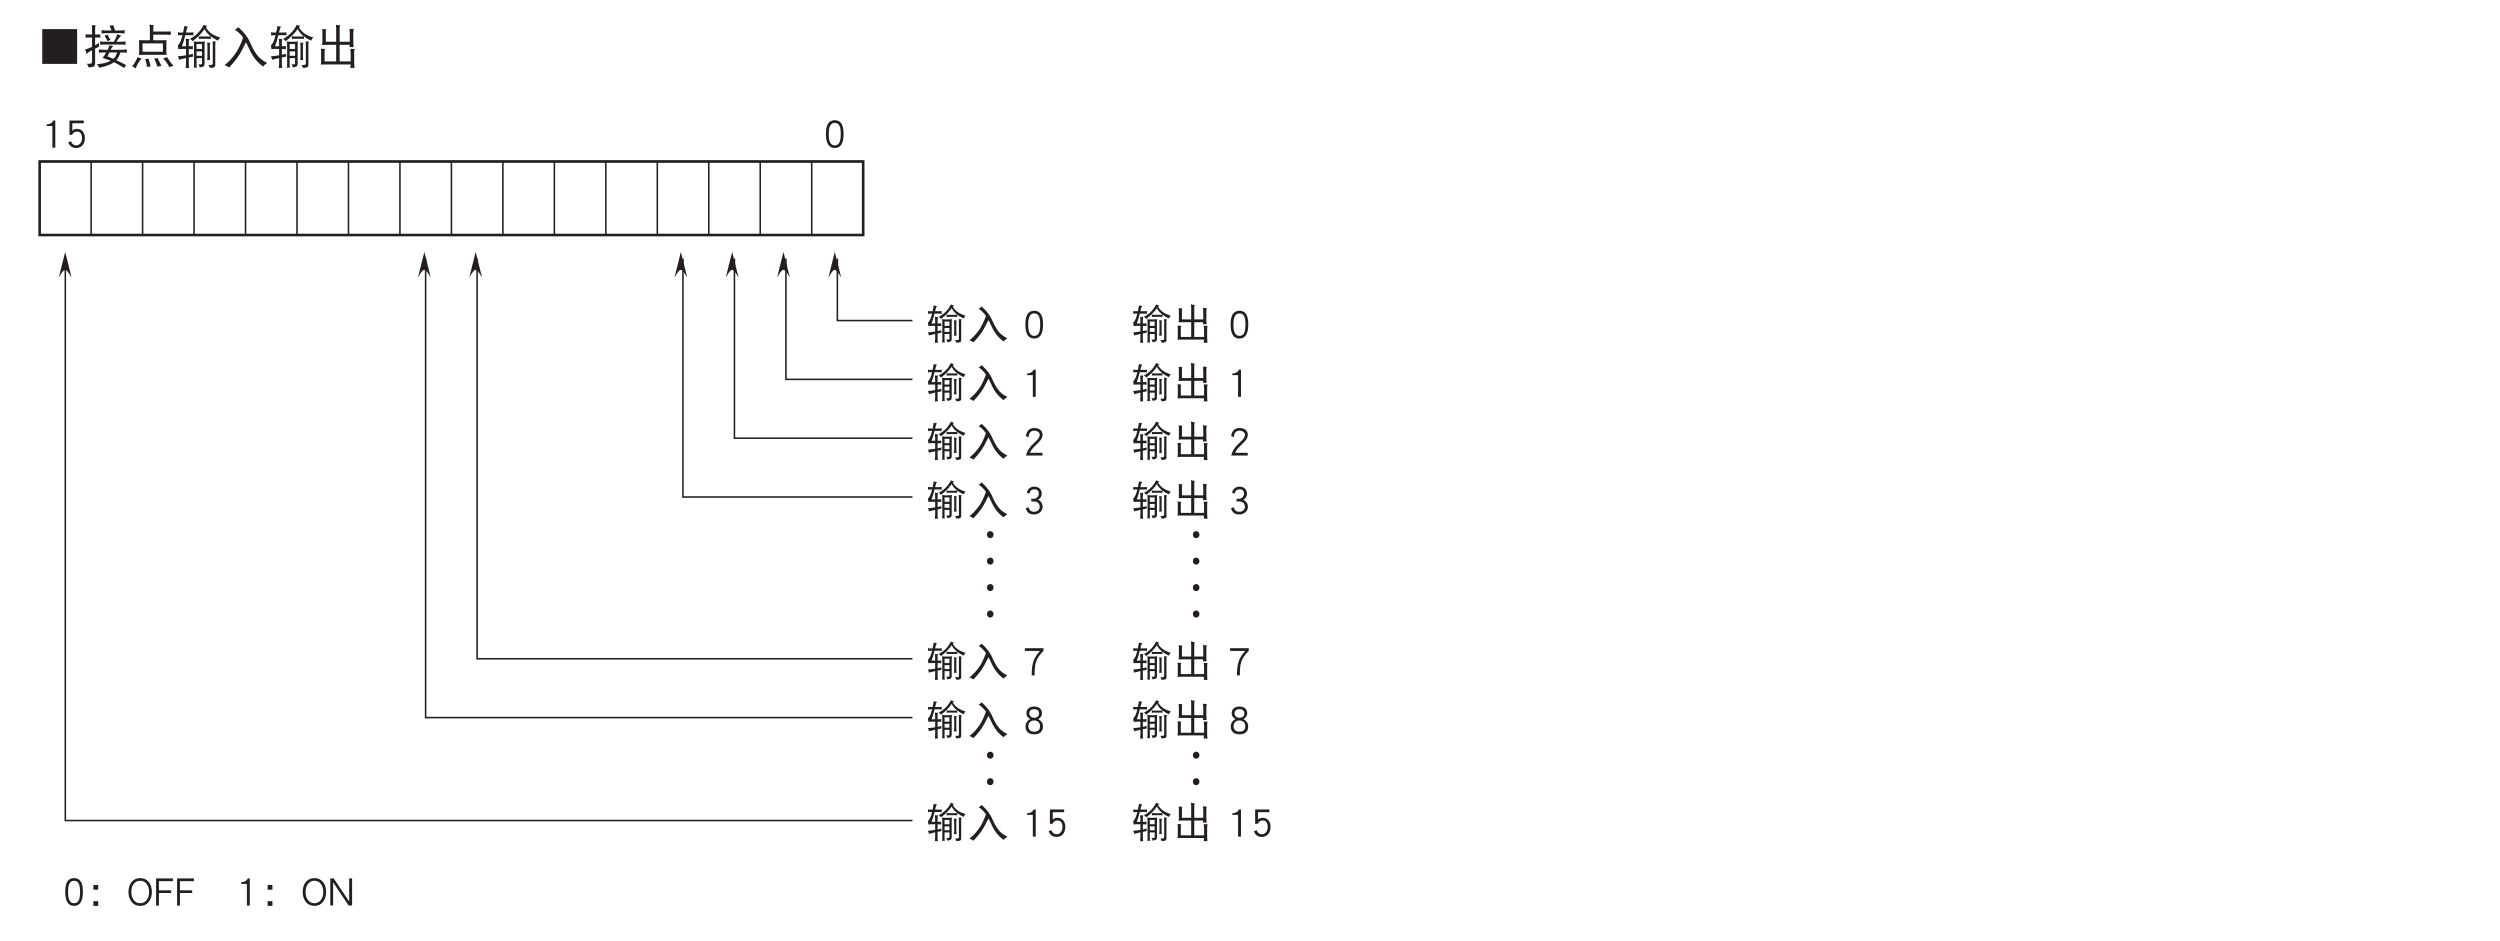 <?xml version="1.0" encoding="UTF-8"?>
<svg xmlns="http://www.w3.org/2000/svg" xmlns:xlink="http://www.w3.org/1999/xlink" width="481.89pt" height="181.42pt" viewBox="0 0 481.89 181.42" version="1.2">
<defs>
<g>
<symbol overflow="visible" id="glyph0-0">
<path style="stroke:none;" d=""/>
</symbol>
<symbol overflow="visible" id="glyph0-1">
<path style="stroke:none;" d="M 3.891 -2.703 C 3.891 -3.562 3.766 -4.203 3.516 -4.641 C 3.234 -5.109 2.797 -5.359 2.188 -5.359 C 1.578 -5.359 1.141 -5.109 0.859 -4.641 C 0.609 -4.203 0.484 -3.562 0.484 -2.703 C 0.484 -0.906 1.047 0 2.188 0 C 3.328 0 3.891 -0.906 3.891 -2.703 Z M 3.344 -2.703 C 3.344 -1.906 3.25 -1.344 3.047 -1 C 2.859 -0.672 2.578 -0.516 2.188 -0.516 C 1.812 -0.516 1.516 -0.672 1.344 -1 C 1.125 -1.344 1.031 -1.906 1.031 -2.703 C 1.031 -3.484 1.125 -4.047 1.344 -4.375 C 1.516 -4.688 1.797 -4.844 2.188 -4.844 C 2.578 -4.844 2.859 -4.688 3.047 -4.375 C 3.25 -4.047 3.344 -3.484 3.344 -2.703 Z M 3.344 -2.703 "/>
</symbol>
<symbol overflow="visible" id="glyph0-2">
<path style="stroke:none;" d="M 2.484 -0.062 L 2.484 -5.297 L 2.078 -5.297 C 1.984 -5.047 1.812 -4.859 1.547 -4.734 C 1.328 -4.625 1.109 -4.562 0.875 -4.562 L 0.812 -4.562 L 0.812 -4.25 L 1.922 -4.25 L 1.922 -0.062 Z M 2.484 -0.062 "/>
</symbol>
<symbol overflow="visible" id="glyph0-3">
<path style="stroke:none;" d="M 3.797 -1.891 C 3.797 -2.453 3.656 -2.891 3.391 -3.203 C 3.109 -3.516 2.75 -3.688 2.281 -3.688 C 1.875 -3.688 1.578 -3.562 1.375 -3.328 L 1.375 -4.766 L 3.578 -4.766 L 3.578 -5.297 L 0.828 -5.297 L 0.828 -2.531 L 1.328 -2.531 C 1.531 -2.953 1.844 -3.172 2.281 -3.172 C 2.922 -3.172 3.25 -2.734 3.25 -1.891 C 3.25 -1.453 3.125 -1.109 2.891 -0.859 C 2.688 -0.625 2.422 -0.516 2.125 -0.516 C 1.641 -0.516 1.312 -0.781 1.109 -1.312 L 0.594 -1.094 C 0.875 -0.359 1.375 0 2.125 0 C 2.578 0 2.969 -0.156 3.297 -0.484 C 3.625 -0.844 3.797 -1.312 3.797 -1.891 Z M 3.797 -1.891 "/>
</symbol>
<symbol overflow="visible" id="glyph0-4">
<path style="stroke:none;" d="M 0.312 -5.297 C 0.328 -5.219 0.328 -5.125 0.328 -5.047 C 0.328 -4.953 0.328 -4.859 0.312 -4.766 C 0.422 -4.797 0.531 -4.812 0.656 -4.812 L 1.109 -4.812 C 1.047 -4.578 1 -4.391 0.953 -4.234 C 0.844 -3.875 0.719 -3.625 0.625 -3.469 C 0.531 -3.297 0.422 -3.156 0.312 -3.062 C 0.328 -2.859 0.359 -2.641 0.391 -2.406 C 0.578 -2.422 0.75 -2.438 0.906 -2.438 L 1.703 -2.438 L 1.703 -1.359 C 1.266 -1.281 0.812 -1.234 0.312 -1.188 C 0.391 -1 0.469 -0.812 0.5 -0.594 C 0.891 -0.703 1.297 -0.797 1.703 -0.891 L 1.703 -0.078 C 1.703 0.234 1.688 0.531 1.656 0.828 C 1.734 0.812 1.828 0.797 1.922 0.797 C 2.031 0.797 2.125 0.812 2.234 0.828 C 2.188 0.531 2.172 0.234 2.172 -0.078 L 2.172 -0.984 C 2.422 -1.031 2.672 -1.078 2.922 -1.125 C 2.906 -1.219 2.891 -1.297 2.891 -1.375 C 2.891 -1.453 2.906 -1.531 2.922 -1.625 C 2.688 -1.547 2.438 -1.484 2.172 -1.438 L 2.172 -2.438 C 2.391 -2.438 2.625 -2.422 2.891 -2.406 C 2.875 -2.5 2.859 -2.578 2.859 -2.656 C 2.859 -2.75 2.875 -2.844 2.891 -2.938 C 2.625 -2.906 2.391 -2.906 2.172 -2.906 L 2.172 -3.688 C 2.172 -3.875 2.203 -4.031 2.266 -4.156 C 2.031 -4.156 1.812 -4.156 1.656 -4.188 C 1.688 -3.922 1.703 -3.656 1.703 -3.406 L 1.703 -2.906 L 1 -2.906 C 1.188 -3.359 1.391 -4 1.578 -4.812 L 2.641 -4.812 C 2.75 -4.812 2.875 -4.797 2.984 -4.766 C 2.969 -4.859 2.953 -4.953 2.953 -5.047 C 2.953 -5.125 2.969 -5.219 2.984 -5.297 C 2.875 -5.281 2.75 -5.266 2.641 -5.266 L 1.688 -5.266 C 1.703 -5.312 1.719 -5.375 1.734 -5.438 C 1.812 -5.844 1.922 -6.109 2.047 -6.266 C 1.812 -6.297 1.609 -6.328 1.422 -6.391 C 1.344 -5.969 1.281 -5.609 1.219 -5.266 L 0.656 -5.266 C 0.531 -5.266 0.422 -5.281 0.312 -5.297 Z M 4.719 -6.578 C 4.516 -6.109 4.219 -5.688 3.844 -5.281 C 3.453 -4.859 2.969 -4.484 2.391 -4.188 C 2.578 -4.047 2.734 -3.906 2.828 -3.781 C 3.672 -4.406 4.359 -5.094 4.891 -5.859 C 5.094 -5.438 5.359 -5.094 5.688 -4.828 C 5.75 -4.75 5.828 -4.688 5.938 -4.609 C 5.844 -4.594 5.75 -4.578 5.656 -4.578 L 4.203 -4.578 C 4.094 -4.578 3.984 -4.594 3.891 -4.609 C 3.906 -4.547 3.922 -4.469 3.922 -4.406 C 3.922 -4.312 3.906 -4.234 3.891 -4.156 C 3.984 -4.172 4.094 -4.188 4.203 -4.188 L 5.656 -4.188 C 5.766 -4.188 5.859 -4.172 5.969 -4.156 C 5.953 -4.234 5.938 -4.312 5.938 -4.406 C 5.938 -4.469 5.953 -4.531 5.969 -4.594 C 6.281 -4.344 6.688 -4.109 7.188 -3.859 C 7.281 -4.078 7.406 -4.25 7.562 -4.406 C 6.875 -4.609 6.359 -4.859 6.016 -5.125 C 5.641 -5.391 5.344 -5.734 5.109 -6.141 C 5.172 -6.234 5.266 -6.312 5.344 -6.391 C 5.125 -6.422 4.922 -6.484 4.719 -6.578 Z M 3.016 -3.75 C 3.047 -3.562 3.078 -3.391 3.078 -3.219 L 3.078 0.297 C 3.078 0.453 3.047 0.609 3.016 0.766 C 3.109 0.75 3.203 0.734 3.297 0.734 C 3.391 0.734 3.484 0.75 3.578 0.766 C 3.531 0.609 3.516 0.453 3.516 0.297 L 3.516 -0.875 L 4.453 -0.875 L 4.453 -0.047 C 4.453 0.062 4.438 0.125 4.406 0.156 C 4.359 0.188 4.297 0.203 4.203 0.203 C 4.141 0.203 4.016 0.188 3.828 0.172 C 3.938 0.328 4.016 0.5 4.047 0.703 C 4.422 0.672 4.656 0.609 4.75 0.484 C 4.844 0.422 4.891 0.266 4.891 0.062 L 4.891 -3.219 C 4.891 -3.391 4.906 -3.562 4.953 -3.75 C 4.719 -3.703 4.516 -3.688 4.297 -3.688 L 3.609 -3.688 C 3.406 -3.688 3.219 -3.703 3.016 -3.75 Z M 3.516 -1.281 L 3.516 -2.031 L 4.453 -2.031 L 4.453 -1.281 Z M 3.516 -2.438 L 3.516 -3.281 L 4.453 -3.281 L 4.453 -2.438 Z M 5.312 -3.531 C 5.359 -3.297 5.375 -3.062 5.375 -2.844 L 5.375 -1.312 C 5.375 -1.047 5.359 -0.797 5.312 -0.547 C 5.391 -0.562 5.484 -0.562 5.562 -0.562 C 5.656 -0.562 5.75 -0.562 5.844 -0.547 C 5.797 -0.797 5.781 -1.047 5.781 -1.312 L 5.781 -3.094 C 5.781 -3.25 5.812 -3.391 5.875 -3.5 C 5.656 -3.5 5.469 -3.5 5.312 -3.531 Z M 6.25 -3.75 C 6.266 -3.609 6.281 -3.469 6.281 -3.344 L 6.281 0.062 C 6.281 0.219 6.156 0.297 5.906 0.297 L 5.531 0.297 C 5.656 0.438 5.734 0.594 5.781 0.797 C 6.094 0.797 6.312 0.766 6.484 0.703 C 6.641 0.641 6.719 0.516 6.719 0.297 L 6.719 -3.281 C 6.719 -3.438 6.75 -3.578 6.812 -3.719 C 6.609 -3.719 6.438 -3.719 6.25 -3.75 Z M 6.25 -3.75 "/>
</symbol>
<symbol overflow="visible" id="glyph0-5">
<path style="stroke:none;" d="M 3.516 -4.359 C 3.094 -3.203 2.656 -2.281 2.188 -1.641 C 1.641 -0.875 1.031 -0.219 0.328 0.328 C 0.656 0.438 0.922 0.578 1.109 0.734 C 1.625 0.203 2.109 -0.359 2.562 -0.984 C 2.969 -1.562 3.359 -2.25 3.719 -3.031 C 3.828 -3.234 3.922 -3.406 4.016 -3.562 C 4.172 -3.281 4.312 -2.984 4.453 -2.672 C 4.688 -2.109 4.969 -1.594 5.266 -1.141 C 5.719 -0.469 6.281 0.109 6.938 0.578 C 7.062 0.375 7.297 0.172 7.656 -0.047 C 7.031 -0.344 6.531 -0.703 6.141 -1.125 C 5.719 -1.609 5.328 -2.219 4.969 -2.984 C 4.656 -3.703 4.375 -4.25 4.094 -4.641 C 3.75 -5.125 3.281 -5.641 2.703 -6.172 C 2.531 -6 2.328 -5.844 2.109 -5.734 C 2.609 -5.422 3.047 -5 3.453 -4.453 C 3.469 -4.422 3.484 -4.406 3.516 -4.359 Z M 3.516 -4.359 "/>
</symbol>
<symbol overflow="visible" id="glyph0-6">
<path style="stroke:none;" d=""/>
</symbol>
<symbol overflow="visible" id="glyph0-7">
<path style="stroke:none;" d="M 3.797 -4.047 C 3.797 -4.453 3.641 -4.781 3.359 -5.016 C 3.062 -5.25 2.672 -5.359 2.172 -5.359 C 1.719 -5.359 1.359 -5.219 1.078 -4.938 C 0.812 -4.656 0.641 -4.266 0.594 -3.797 L 1.109 -3.578 C 1.172 -4.422 1.516 -4.844 2.172 -4.844 C 2.531 -4.844 2.797 -4.75 2.984 -4.594 C 3.156 -4.453 3.25 -4.266 3.25 -4.047 C 3.25 -3.797 3.156 -3.562 3 -3.344 C 2.859 -3.125 2.594 -2.859 2.203 -2.516 C 1.766 -2.109 1.422 -1.734 1.188 -1.391 C 0.922 -0.984 0.719 -0.547 0.609 -0.062 L 3.781 -0.062 L 3.781 -0.578 L 1.375 -0.578 C 1.5 -1 1.906 -1.516 2.578 -2.141 C 2.969 -2.5 3.25 -2.812 3.422 -3.031 C 3.672 -3.375 3.797 -3.703 3.797 -4.047 Z M 3.797 -4.047 "/>
</symbol>
<symbol overflow="visible" id="glyph0-8">
<path style="stroke:none;" d="M 3.812 -1.469 C 3.812 -1.781 3.734 -2.062 3.562 -2.312 C 3.406 -2.562 3.172 -2.734 2.906 -2.828 C 3.391 -3.078 3.641 -3.469 3.641 -4 C 3.641 -4.406 3.5 -4.734 3.25 -4.984 C 2.984 -5.234 2.641 -5.359 2.203 -5.359 C 1.797 -5.359 1.453 -5.25 1.203 -5 C 0.984 -4.797 0.828 -4.516 0.766 -4.172 L 1.281 -4.016 C 1.375 -4.562 1.688 -4.844 2.203 -4.844 C 2.781 -4.844 3.078 -4.562 3.078 -4 C 3.078 -3.766 2.984 -3.531 2.781 -3.328 C 2.578 -3.109 2.359 -3.016 2.156 -3.016 L 1.625 -3.016 L 1.625 -2.5 L 2.234 -2.5 C 2.531 -2.5 2.766 -2.391 2.969 -2.203 C 3.156 -1.984 3.25 -1.75 3.25 -1.469 C 3.25 -1.203 3.141 -0.984 2.953 -0.797 C 2.734 -0.609 2.484 -0.516 2.156 -0.516 C 1.562 -0.516 1.219 -0.812 1.109 -1.391 L 0.578 -1.219 C 0.75 -0.391 1.281 0 2.156 0 C 2.625 0 3.016 -0.141 3.328 -0.422 C 3.656 -0.688 3.812 -1.047 3.812 -1.469 Z M 3.812 -1.469 "/>
</symbol>
<symbol overflow="visible" id="glyph0-9">
<path style="stroke:none;" d="M 2.453 -3.125 L 2.453 -4.031 L 1.531 -4.031 L 1.531 -3.125 Z M 2.453 0 L 2.453 -0.906 L 1.531 -0.906 L 1.531 0 Z M 2.453 0 "/>
</symbol>
<symbol overflow="visible" id="glyph0-10">
<path style="stroke:none;" d="M 4.828 -2.688 C 4.828 -3.453 4.625 -4.094 4.25 -4.578 C 3.828 -5.094 3.281 -5.359 2.578 -5.359 C 1.875 -5.359 1.312 -5.094 0.906 -4.578 C 0.516 -4.094 0.312 -3.453 0.312 -2.688 C 0.312 -1.922 0.516 -1.297 0.906 -0.797 C 1.312 -0.266 1.875 0 2.578 0 C 3.281 0 3.828 -0.266 4.25 -0.797 C 4.625 -1.297 4.828 -1.922 4.828 -2.688 Z M 4.281 -2.688 C 4.281 -2.047 4.125 -1.516 3.812 -1.109 C 3.5 -0.719 3.078 -0.516 2.578 -0.516 C 2.062 -0.516 1.641 -0.719 1.344 -1.109 C 1.016 -1.516 0.875 -2.047 0.875 -2.688 C 0.875 -3.344 1.016 -3.859 1.344 -4.25 C 1.641 -4.641 2.062 -4.844 2.578 -4.844 C 3.078 -4.844 3.5 -4.641 3.812 -4.25 C 4.125 -3.859 4.281 -3.344 4.281 -2.688 Z M 4.281 -2.688 "/>
</symbol>
<symbol overflow="visible" id="glyph0-11">
<path style="stroke:none;" d="M 3.734 -4.766 L 3.734 -5.297 L 0.484 -5.297 L 0.484 -0.062 L 1.031 -0.062 L 1.031 -2.484 L 3.391 -2.484 L 3.391 -3 L 1.031 -3 L 1.031 -4.766 Z M 3.734 -4.766 "/>
</symbol>
<symbol overflow="visible" id="glyph0-12">
<path style="stroke:none;" d="M 4.688 -0.078 L 4.688 -5.297 L 4.125 -5.297 L 4.125 -0.844 L 1.141 -5.297 L 0.484 -5.297 L 0.484 -0.078 L 1.031 -0.078 L 1.031 -4.531 L 4.016 -0.078 Z M 4.688 -0.078 "/>
</symbol>
<symbol overflow="visible" id="glyph0-13">
<path style="stroke:none;" d="M 3.984 -4.781 L 3.984 -5.297 L 0.391 -5.297 L 0.391 -4.766 L 3.297 -4.766 C 2.625 -4.047 2.188 -3.297 1.969 -2.531 C 1.797 -1.938 1.703 -1.109 1.703 -0.062 L 2.266 -0.062 C 2.266 -1.219 2.344 -2.062 2.516 -2.594 C 2.734 -3.312 3.234 -4.047 3.984 -4.781 Z M 3.984 -4.781 "/>
</symbol>
<symbol overflow="visible" id="glyph0-14">
<path style="stroke:none;" d="M 3.875 -1.5 C 3.875 -2.141 3.562 -2.609 2.953 -2.938 C 3.438 -3.203 3.688 -3.562 3.688 -4.062 C 3.688 -4.469 3.547 -4.797 3.281 -5.016 C 3.016 -5.25 2.656 -5.359 2.188 -5.359 C 1.734 -5.359 1.359 -5.25 1.094 -5.016 C 0.828 -4.797 0.688 -4.469 0.688 -4.062 C 0.688 -3.562 0.938 -3.203 1.422 -2.938 C 0.812 -2.609 0.516 -2.141 0.516 -1.5 C 0.516 -1.031 0.656 -0.672 0.953 -0.391 C 1.25 -0.125 1.672 0 2.203 0 C 2.734 0 3.141 -0.125 3.438 -0.391 C 3.734 -0.656 3.875 -1.031 3.875 -1.5 Z M 3.125 -4.016 C 3.125 -3.781 3.047 -3.578 2.875 -3.422 C 2.688 -3.266 2.469 -3.188 2.203 -3.188 C 1.922 -3.188 1.703 -3.266 1.531 -3.422 C 1.344 -3.578 1.25 -3.781 1.25 -4.016 C 1.25 -4.562 1.562 -4.844 2.188 -4.844 C 2.812 -4.844 3.125 -4.562 3.125 -4.016 Z M 3.312 -1.531 C 3.312 -0.859 2.938 -0.516 2.203 -0.516 C 1.812 -0.516 1.516 -0.609 1.328 -0.828 C 1.156 -1 1.062 -1.234 1.062 -1.531 C 1.062 -1.891 1.156 -2.172 1.375 -2.375 C 1.562 -2.562 1.844 -2.672 2.188 -2.672 C 2.516 -2.672 2.797 -2.562 3 -2.375 C 3.219 -2.172 3.312 -1.891 3.312 -1.531 Z M 3.312 -1.531 "/>
</symbol>
<symbol overflow="visible" id="glyph0-15">
<path style="stroke:none;" d="M 1.078 -5.859 C 1.125 -5.703 1.141 -5.547 1.141 -5.391 L 1.141 -3.656 C 1.141 -3.469 1.125 -3.297 1.078 -3.125 C 1.328 -3.141 1.562 -3.156 1.797 -3.156 L 3.516 -3.156 L 3.516 -0.312 L 1.516 -0.312 L 1.516 -2.094 C 1.516 -2.219 1.547 -2.344 1.625 -2.438 C 1.344 -2.453 1.094 -2.469 0.875 -2.5 C 0.906 -2.344 0.938 -2.188 0.938 -2.031 L 0.938 -0.281 C 0.938 -0.109 0.906 0.062 0.875 0.234 C 1.109 0.219 1.344 0.203 1.578 0.203 L 5.984 0.203 C 5.969 0.422 5.953 0.625 5.938 0.828 C 6.062 0.812 6.172 0.797 6.281 0.797 C 6.406 0.797 6.531 0.812 6.656 0.828 C 6.609 0.453 6.594 0.062 6.594 -0.312 L 6.594 -1.844 C 6.594 -2.094 6.625 -2.281 6.688 -2.438 C 6.406 -2.438 6.156 -2.453 5.938 -2.469 C 5.969 -2.141 6 -1.797 6 -1.469 L 6 -0.312 L 4.109 -0.312 L 4.109 -3.156 L 5.812 -3.156 C 5.812 -3.016 5.797 -2.891 5.781 -2.75 C 5.891 -2.766 6.016 -2.781 6.125 -2.781 C 6.25 -2.781 6.375 -2.766 6.5 -2.75 C 6.453 -3.125 6.438 -3.516 6.438 -3.891 L 6.438 -5.266 C 6.438 -5.5 6.469 -5.703 6.531 -5.859 C 6.234 -5.859 6 -5.859 5.781 -5.891 C 5.828 -5.547 5.844 -5.234 5.844 -4.891 L 5.844 -3.891 C 5.844 -3.828 5.844 -3.75 5.844 -3.688 L 4.109 -3.688 L 4.109 -5.953 C 4.109 -6.172 4.141 -6.344 4.203 -6.484 C 3.906 -6.484 3.656 -6.531 3.453 -6.609 C 3.484 -6.391 3.516 -6.172 3.516 -5.953 L 3.516 -3.688 L 1.734 -3.688 L 1.734 -5.453 C 1.734 -5.594 1.766 -5.703 1.828 -5.797 C 1.562 -5.812 1.312 -5.828 1.078 -5.859 Z M 1.078 -5.859 "/>
</symbol>
<symbol overflow="visible" id="glyph1-0">
<path style="stroke:none;" d=""/>
</symbol>
<symbol overflow="visible" id="glyph1-1">
<path style="stroke:none;" d="M 7.844 0.125 L 7.844 -6.578 L 1.125 -6.578 L 1.125 0.125 Z M 7.844 0.125 "/>
</symbol>
<symbol overflow="visible" id="glyph1-2">
<path style="stroke:none;" d="M 0.484 -5.578 C 0.5 -5.469 0.516 -5.375 0.516 -5.266 C 0.516 -5.141 0.5 -5.031 0.484 -4.922 C 0.625 -4.938 0.766 -4.953 0.906 -4.953 L 1.75 -4.953 L 1.75 -3.141 C 1.312 -2.953 0.875 -2.781 0.406 -2.641 C 0.562 -2.312 0.641 -2.031 0.656 -1.797 C 0.859 -1.984 1.234 -2.219 1.75 -2.516 L 1.75 -0.219 C 1.75 -0.016 1.562 0.094 1.219 0.094 L 0.734 0.094 C 0.906 0.281 1.016 0.516 1.078 0.797 C 1.484 0.797 1.797 0.75 2.016 0.656 C 2.234 0.578 2.344 0.391 2.344 0.094 L 2.344 -2.812 C 2.562 -2.922 2.812 -3.047 3.078 -3.172 C 3.078 -3.297 3.078 -3.562 3.109 -3.938 C 2.859 -3.766 2.594 -3.594 2.344 -3.453 L 2.344 -4.953 L 2.938 -4.953 C 3.078 -4.953 3.219 -4.938 3.359 -4.922 C 3.344 -5.031 3.328 -5.141 3.328 -5.266 C 3.328 -5.375 3.344 -5.469 3.359 -5.578 C 3.219 -5.547 3.078 -5.547 2.938 -5.547 L 2.344 -5.547 L 2.344 -6.703 C 2.344 -6.922 2.375 -7.125 2.453 -7.297 C 2.172 -7.297 1.938 -7.312 1.719 -7.344 C 1.734 -7.141 1.75 -6.953 1.75 -6.766 L 1.75 -5.547 L 0.906 -5.547 C 0.766 -5.547 0.625 -5.547 0.484 -5.578 Z M 5.844 -7.344 C 5.594 -7.281 5.344 -7.25 5.109 -7.234 C 5.234 -6.984 5.375 -6.672 5.5 -6.312 L 4.484 -6.312 C 4.172 -6.312 3.875 -6.328 3.562 -6.391 C 3.594 -6.266 3.609 -6.156 3.609 -6.031 C 3.609 -5.922 3.594 -5.828 3.562 -5.719 C 3.875 -5.766 4.172 -5.797 4.484 -5.797 L 7.141 -5.797 C 7.438 -5.797 7.75 -5.766 8.047 -5.719 C 8.031 -5.828 8.016 -5.922 8.016 -6.031 C 8.016 -6.156 8.031 -6.266 8.047 -6.391 C 7.75 -6.328 7.438 -6.312 7.141 -6.312 L 6.172 -6.312 C 6.047 -6.672 5.953 -7.016 5.844 -7.344 Z M 4.734 -5.547 C 4.578 -5.438 4.391 -5.359 4.156 -5.297 C 4.375 -4.984 4.578 -4.625 4.766 -4.219 C 4.938 -4.359 5.125 -4.453 5.312 -4.5 C 5.062 -4.859 4.875 -5.203 4.734 -5.547 Z M 6.625 -5.609 C 6.469 -5.156 6.266 -4.656 5.969 -4.141 L 4.203 -4.141 C 3.891 -4.141 3.594 -4.156 3.297 -4.219 C 3.312 -4.094 3.328 -3.969 3.328 -3.859 C 3.328 -3.766 3.312 -3.656 3.297 -3.547 C 3.594 -3.594 3.891 -3.609 4.203 -3.609 L 7.312 -3.609 C 7.625 -3.609 7.922 -3.594 8.219 -3.547 C 8.203 -3.656 8.203 -3.766 8.203 -3.859 C 8.203 -3.969 8.203 -4.094 8.219 -4.219 C 7.922 -4.156 7.625 -4.141 7.312 -4.141 L 6.438 -4.141 C 6.797 -4.703 7.109 -5.078 7.391 -5.297 C 7.172 -5.344 6.922 -5.453 6.625 -5.609 Z M 5.141 -3.484 C 5.016 -3.141 4.891 -2.859 4.781 -2.594 L 3.953 -2.594 C 3.656 -2.594 3.344 -2.625 3.047 -2.672 C 3.062 -2.547 3.078 -2.438 3.078 -2.328 C 3.078 -2.219 3.062 -2.109 3.047 -2.016 C 3.344 -2.047 3.656 -2.078 3.953 -2.078 L 4.5 -2.078 C 4.375 -1.844 4.125 -1.484 3.781 -1.016 C 4.375 -0.828 4.891 -0.656 5.344 -0.484 C 5.172 -0.391 5 -0.312 4.812 -0.234 C 4.312 -0.031 3.594 0.109 2.656 0.203 C 2.875 0.391 3.047 0.625 3.141 0.875 C 3.969 0.703 4.656 0.484 5.25 0.219 C 5.516 0.094 5.766 -0.047 5.984 -0.203 C 6.094 -0.156 6.219 -0.094 6.328 -0.031 C 7.016 0.344 7.547 0.656 7.953 0.938 C 8.031 0.719 8.156 0.531 8.328 0.344 C 7.688 0.016 7.047 -0.297 6.422 -0.578 C 6.531 -0.688 6.641 -0.828 6.734 -0.984 C 6.938 -1.297 7.094 -1.672 7.219 -2.078 L 7.562 -2.078 C 7.859 -2.078 8.172 -2.047 8.469 -2.016 C 8.453 -2.109 8.438 -2.219 8.438 -2.328 C 8.438 -2.438 8.453 -2.547 8.469 -2.672 C 8.172 -2.625 7.859 -2.594 7.562 -2.594 L 5.328 -2.594 C 5.328 -2.594 5.328 -2.609 5.344 -2.625 C 5.438 -2.875 5.609 -3.109 5.844 -3.297 C 5.562 -3.359 5.328 -3.406 5.141 -3.484 Z M 6.594 -2.078 C 6.469 -1.672 6.312 -1.344 6.109 -1.109 C 6.031 -1.016 5.953 -0.922 5.844 -0.844 C 5.469 -1 5.094 -1.156 4.734 -1.312 C 4.859 -1.578 4.984 -1.828 5.094 -2.078 Z M 6.594 -2.078 "/>
</symbol>
<symbol overflow="visible" id="glyph1-3">
<path style="stroke:none;" d="M 1.562 -1.203 C 1.281 -0.484 0.922 0.109 0.516 0.625 C 0.75 0.703 0.969 0.828 1.188 1 C 1.484 0.219 1.875 -0.406 2.344 -0.891 C 2.016 -0.953 1.766 -1.062 1.562 -1.203 Z M 3.672 -0.891 C 3.547 -0.828 3.328 -0.812 3 -0.812 C 3.219 -0.312 3.328 0.188 3.328 0.688 C 3.5 0.656 3.766 0.656 4.062 0.656 C 3.984 0.219 3.859 -0.281 3.672 -0.891 Z M 5.391 -1.016 C 5.141 -0.938 4.922 -0.891 4.734 -0.891 C 4.984 -0.484 5.203 0.031 5.391 0.688 C 5.625 0.594 5.875 0.547 6.156 0.516 Z M 7.25 -1.172 C 7 -1.062 6.75 -0.984 6.469 -0.953 C 7.047 -0.328 7.453 0.234 7.672 0.766 C 7.938 0.641 8.203 0.562 8.469 0.516 C 7.953 -0.078 7.547 -0.641 7.25 -1.172 Z M 3.844 -7.469 C 3.891 -7.219 3.922 -6.984 3.922 -6.734 L 3.922 -4.422 L 2.984 -4.422 C 2.578 -4.422 2.203 -4.438 1.828 -4.453 C 1.828 -4.25 1.828 -4.031 1.859 -3.828 L 1.859 -2.281 C 1.859 -2.047 1.844 -1.828 1.828 -1.594 C 2.203 -1.609 2.578 -1.625 2.984 -1.625 L 5.984 -1.625 C 6.375 -1.625 6.75 -1.609 7.141 -1.594 C 7.109 -1.828 7.109 -2.047 7.109 -2.281 L 7.109 -3.828 C 7.109 -4.031 7.109 -4.25 7.141 -4.453 C 6.75 -4.438 6.375 -4.422 5.984 -4.422 L 4.578 -4.422 L 4.578 -5.5 L 7.078 -5.5 C 7.469 -5.5 7.766 -5.484 7.984 -5.469 C 7.953 -5.562 7.953 -5.688 7.953 -5.828 C 7.953 -5.922 7.953 -6.031 7.984 -6.141 C 7.656 -6.109 7.359 -6.109 7.078 -6.109 L 4.578 -6.109 L 4.578 -6.734 C 4.578 -6.984 4.625 -7.188 4.688 -7.344 C 4.375 -7.344 4.078 -7.375 3.844 -7.469 Z M 6.438 -2.219 L 2.516 -2.219 L 2.516 -3.828 L 6.438 -3.828 Z M 6.438 -2.219 "/>
</symbol>
<symbol overflow="visible" id="glyph1-4">
<path style="stroke:none;" d="M 0.344 -5.969 C 0.375 -5.875 0.375 -5.781 0.375 -5.688 C 0.375 -5.578 0.375 -5.469 0.344 -5.375 C 0.469 -5.391 0.594 -5.406 0.734 -5.406 L 1.25 -5.406 C 1.188 -5.156 1.125 -4.938 1.062 -4.766 C 0.938 -4.375 0.812 -4.078 0.703 -3.906 C 0.594 -3.703 0.469 -3.547 0.344 -3.438 C 0.375 -3.203 0.406 -2.969 0.453 -2.703 C 0.656 -2.719 0.844 -2.75 1.016 -2.75 L 1.922 -2.75 L 1.922 -1.531 C 1.422 -1.438 0.906 -1.375 0.344 -1.344 C 0.453 -1.125 0.516 -0.906 0.562 -0.672 C 1 -0.797 1.453 -0.891 1.922 -1 L 1.922 -0.078 C 1.922 0.266 1.891 0.594 1.859 0.938 C 1.953 0.906 2.062 0.891 2.172 0.891 C 2.281 0.891 2.391 0.906 2.516 0.938 C 2.469 0.594 2.453 0.266 2.453 -0.078 L 2.453 -1.109 C 2.719 -1.172 3 -1.219 3.297 -1.281 C 3.266 -1.359 3.25 -1.469 3.25 -1.547 C 3.25 -1.641 3.266 -1.734 3.297 -1.828 C 3.016 -1.75 2.734 -1.672 2.453 -1.625 L 2.453 -2.75 C 2.688 -2.75 2.953 -2.719 3.25 -2.703 C 3.234 -2.812 3.219 -2.891 3.219 -2.984 C 3.219 -3.094 3.234 -3.188 3.25 -3.297 C 2.953 -3.281 2.688 -3.266 2.453 -3.266 L 2.453 -4.141 C 2.453 -4.359 2.484 -4.531 2.562 -4.672 C 2.281 -4.672 2.047 -4.688 1.859 -4.703 C 1.891 -4.406 1.922 -4.109 1.922 -3.828 L 1.922 -3.266 L 1.125 -3.266 C 1.344 -3.781 1.562 -4.5 1.781 -5.406 L 2.984 -5.406 C 3.109 -5.406 3.234 -5.391 3.359 -5.375 C 3.344 -5.469 3.328 -5.578 3.328 -5.688 C 3.328 -5.781 3.344 -5.875 3.359 -5.969 C 3.234 -5.938 3.109 -5.922 2.984 -5.922 L 1.906 -5.922 C 1.906 -5.984 1.922 -6.047 1.953 -6.125 C 2.047 -6.578 2.156 -6.875 2.312 -7.047 C 2.031 -7.078 1.797 -7.125 1.609 -7.188 C 1.516 -6.734 1.438 -6.312 1.359 -5.922 L 0.734 -5.922 C 0.594 -5.922 0.469 -5.938 0.344 -5.969 Z M 5.312 -7.406 C 5.078 -6.875 4.75 -6.391 4.328 -5.953 C 3.891 -5.469 3.344 -5.047 2.688 -4.703 C 2.906 -4.562 3.078 -4.406 3.188 -4.25 C 4.141 -4.953 4.906 -5.734 5.5 -6.594 C 5.734 -6.125 6.031 -5.734 6.391 -5.422 C 6.469 -5.359 6.562 -5.281 6.688 -5.188 C 6.578 -5.172 6.469 -5.156 6.375 -5.156 L 4.734 -5.156 C 4.594 -5.156 4.484 -5.172 4.375 -5.188 C 4.391 -5.109 4.406 -5.031 4.406 -4.953 C 4.406 -4.859 4.391 -4.766 4.375 -4.672 C 4.484 -4.688 4.594 -4.703 4.734 -4.703 L 6.375 -4.703 C 6.484 -4.703 6.594 -4.688 6.734 -4.672 C 6.703 -4.766 6.688 -4.859 6.688 -4.953 C 6.688 -5.016 6.703 -5.094 6.719 -5.172 C 7.062 -4.891 7.531 -4.625 8.094 -4.344 C 8.188 -4.578 8.328 -4.797 8.516 -4.953 C 7.734 -5.188 7.156 -5.469 6.766 -5.766 C 6.344 -6.078 6.016 -6.453 5.75 -6.922 C 5.828 -7.016 5.922 -7.109 6.016 -7.188 C 5.766 -7.219 5.531 -7.297 5.312 -7.406 Z M 3.391 -4.219 C 3.438 -4.016 3.469 -3.812 3.469 -3.609 L 3.469 0.344 C 3.469 0.516 3.438 0.688 3.391 0.875 C 3.5 0.844 3.609 0.828 3.719 0.828 C 3.812 0.828 3.922 0.844 4.031 0.875 C 3.969 0.688 3.953 0.516 3.953 0.344 L 3.953 -0.984 L 5 -0.984 L 5 -0.047 C 5 0.062 4.984 0.141 4.953 0.172 C 4.922 0.203 4.828 0.234 4.734 0.234 C 4.656 0.234 4.516 0.219 4.312 0.203 C 4.438 0.375 4.516 0.562 4.547 0.797 C 4.969 0.766 5.234 0.688 5.359 0.531 C 5.438 0.469 5.5 0.312 5.5 0.062 L 5.5 -3.609 C 5.5 -3.812 5.516 -4.016 5.562 -4.219 C 5.312 -4.156 5.078 -4.141 4.828 -4.141 L 4.062 -4.141 C 3.844 -4.141 3.609 -4.156 3.391 -4.219 Z M 3.953 -1.438 L 3.953 -2.281 L 5 -2.281 L 5 -1.438 Z M 3.953 -2.75 L 3.953 -3.688 L 5 -3.688 L 5 -2.75 Z M 5.984 -3.969 C 6.031 -3.719 6.047 -3.453 6.047 -3.203 L 6.047 -1.484 C 6.047 -1.188 6.031 -0.891 5.984 -0.609 C 6.078 -0.625 6.172 -0.641 6.266 -0.641 C 6.375 -0.641 6.469 -0.625 6.578 -0.609 C 6.531 -0.891 6.516 -1.188 6.516 -1.484 L 6.516 -3.484 C 6.516 -3.656 6.547 -3.812 6.625 -3.938 C 6.375 -3.938 6.156 -3.953 5.984 -3.969 Z M 7.047 -4.219 C 7.062 -4.047 7.078 -3.906 7.078 -3.766 L 7.078 0.062 C 7.078 0.234 6.938 0.344 6.656 0.344 L 6.234 0.344 C 6.375 0.484 6.453 0.672 6.516 0.891 C 6.859 0.891 7.109 0.859 7.297 0.797 C 7.469 0.719 7.562 0.578 7.562 0.344 L 7.562 -3.688 C 7.562 -3.859 7.594 -4.031 7.672 -4.172 C 7.438 -4.172 7.234 -4.188 7.047 -4.219 Z M 7.047 -4.219 "/>
</symbol>
<symbol overflow="visible" id="glyph1-5">
<path style="stroke:none;" d="M 3.953 -4.922 C 3.484 -3.609 3 -2.578 2.453 -1.844 C 1.844 -0.984 1.156 -0.234 0.375 0.375 C 0.75 0.5 1.047 0.641 1.25 0.828 C 1.828 0.234 2.375 -0.406 2.875 -1.109 C 3.344 -1.766 3.781 -2.531 4.188 -3.422 C 4.312 -3.641 4.406 -3.844 4.516 -4.016 C 4.703 -3.688 4.859 -3.359 5 -3.016 C 5.281 -2.375 5.594 -1.797 5.922 -1.297 C 6.438 -0.531 7.078 0.109 7.812 0.656 C 7.953 0.422 8.219 0.188 8.609 -0.047 C 7.906 -0.391 7.344 -0.797 6.922 -1.266 C 6.438 -1.797 5.984 -2.5 5.594 -3.359 C 5.25 -4.172 4.922 -4.797 4.609 -5.219 C 4.219 -5.781 3.688 -6.344 3.047 -6.953 C 2.859 -6.75 2.625 -6.578 2.375 -6.453 C 2.938 -6.094 3.438 -5.625 3.891 -5.016 C 3.906 -4.984 3.922 -4.953 3.953 -4.922 Z M 3.953 -4.922 "/>
</symbol>
<symbol overflow="visible" id="glyph1-6">
<path style="stroke:none;" d="M 1.219 -6.594 C 1.266 -6.406 1.297 -6.25 1.297 -6.078 L 1.297 -4.109 C 1.297 -3.906 1.266 -3.719 1.219 -3.516 C 1.484 -3.531 1.766 -3.547 2.031 -3.547 L 3.953 -3.547 L 3.953 -0.359 L 1.719 -0.359 L 1.719 -2.359 C 1.719 -2.5 1.75 -2.641 1.828 -2.75 C 1.516 -2.75 1.234 -2.781 0.984 -2.812 C 1.016 -2.641 1.047 -2.453 1.047 -2.281 L 1.047 -0.328 C 1.047 -0.125 1.016 0.078 0.984 0.266 C 1.25 0.234 1.516 0.234 1.781 0.234 L 6.734 0.234 C 6.734 0.469 6.703 0.703 6.688 0.938 C 6.812 0.906 6.938 0.891 7.078 0.891 C 7.219 0.891 7.344 0.906 7.484 0.938 C 7.438 0.5 7.422 0.078 7.422 -0.359 L 7.422 -2.078 C 7.422 -2.344 7.453 -2.562 7.531 -2.75 C 7.203 -2.75 6.922 -2.75 6.688 -2.781 C 6.734 -2.406 6.75 -2.031 6.75 -1.656 L 6.75 -0.359 L 4.625 -0.359 L 4.625 -3.547 L 6.547 -3.547 C 6.531 -3.406 6.531 -3.25 6.516 -3.094 C 6.641 -3.109 6.766 -3.125 6.891 -3.125 C 7.031 -3.125 7.172 -3.109 7.312 -3.094 C 7.266 -3.531 7.25 -3.953 7.25 -4.391 L 7.25 -5.922 C 7.25 -6.203 7.281 -6.406 7.359 -6.594 C 7.016 -6.594 6.75 -6.594 6.516 -6.625 C 6.562 -6.25 6.578 -5.891 6.578 -5.5 L 6.578 -4.391 C 6.578 -4.312 6.578 -4.219 6.578 -4.141 L 4.625 -4.141 L 4.625 -6.703 C 4.625 -6.953 4.656 -7.141 4.734 -7.297 C 4.406 -7.297 4.109 -7.344 3.891 -7.438 C 3.922 -7.188 3.953 -6.938 3.953 -6.703 L 3.953 -4.141 L 1.953 -4.141 L 1.953 -6.141 C 1.953 -6.281 1.984 -6.422 2.062 -6.531 C 1.766 -6.531 1.469 -6.562 1.219 -6.594 Z M 1.219 -6.594 "/>
</symbol>
</g>
</defs>
<g id="surface1">
<path style="fill:none;stroke-width:5;stroke-linecap:butt;stroke-linejoin:miter;stroke:rgb(13.73%,12.16%,12.549%);stroke-opacity:1;stroke-miterlimit:4;" d="M 69.302 1355.394 L 1656.704 1355.394 L 1656.704 1497.135 L 69.302 1497.135 Z M 69.302 1355.394 " transform="matrix(0.1,0,0,-0.1,0.713,180.842)"/>
<path style="fill:none;stroke-width:3;stroke-linecap:butt;stroke-linejoin:miter;stroke:rgb(13.73%,12.16%,12.549%);stroke-opacity:1;stroke-miterlimit:4;" d="M 1656.704 1497.135 L 69.302 1497.135 " transform="matrix(0.1,0,0,-0.1,0.713,180.842)"/>
<path style="fill:none;stroke-width:3;stroke-linecap:butt;stroke-linejoin:miter;stroke:rgb(13.73%,12.16%,12.549%);stroke-opacity:1;stroke-miterlimit:4;" d="M 168.524 1497.135 L 168.524 1355.394 " transform="matrix(0.1,0,0,-0.1,0.713,180.842)"/>
<path style="fill:none;stroke-width:3;stroke-linecap:butt;stroke-linejoin:miter;stroke:rgb(13.73%,12.16%,12.549%);stroke-opacity:1;stroke-miterlimit:4;" d="M 267.746 1497.135 L 267.746 1355.394 " transform="matrix(0.1,0,0,-0.1,0.713,180.842)"/>
<path style="fill:none;stroke-width:3;stroke-linecap:butt;stroke-linejoin:miter;stroke:rgb(13.73%,12.16%,12.549%);stroke-opacity:1;stroke-miterlimit:4;" d="M 366.93 1497.135 L 366.93 1355.394 " transform="matrix(0.1,0,0,-0.1,0.713,180.842)"/>
<path style="fill:none;stroke-width:3;stroke-linecap:butt;stroke-linejoin:miter;stroke:rgb(13.73%,12.16%,12.549%);stroke-opacity:1;stroke-miterlimit:4;" d="M 466.152 1497.135 L 466.152 1355.394 " transform="matrix(0.1,0,0,-0.1,0.713,180.842)"/>
<path style="fill:none;stroke-width:3;stroke-linecap:butt;stroke-linejoin:miter;stroke:rgb(13.73%,12.16%,12.549%);stroke-opacity:1;stroke-miterlimit:4;" d="M 565.375 1497.135 L 565.375 1355.394 " transform="matrix(0.1,0,0,-0.1,0.713,180.842)"/>
<path style="fill:none;stroke-width:3;stroke-linecap:butt;stroke-linejoin:miter;stroke:rgb(13.73%,12.16%,12.549%);stroke-opacity:1;stroke-miterlimit:4;" d="M 664.558 1497.135 L 664.558 1355.394 " transform="matrix(0.1,0,0,-0.1,0.713,180.842)"/>
<path style="fill:none;stroke-width:3;stroke-linecap:butt;stroke-linejoin:miter;stroke:rgb(13.73%,12.16%,12.549%);stroke-opacity:1;stroke-miterlimit:4;" d="M 763.78 1497.135 L 763.78 1355.394 " transform="matrix(0.1,0,0,-0.1,0.713,180.842)"/>
<path style="fill:none;stroke-width:3;stroke-linecap:butt;stroke-linejoin:miter;stroke:rgb(13.73%,12.16%,12.549%);stroke-opacity:1;stroke-miterlimit:4;" d="M 863.003 1497.135 L 863.003 1355.394 " transform="matrix(0.1,0,0,-0.1,0.713,180.842)"/>
<path style="fill:none;stroke-width:3;stroke-linecap:butt;stroke-linejoin:miter;stroke:rgb(13.73%,12.16%,12.549%);stroke-opacity:1;stroke-miterlimit:4;" d="M 962.225 1497.135 L 962.225 1355.394 " transform="matrix(0.1,0,0,-0.1,0.713,180.842)"/>
<path style="fill:none;stroke-width:3;stroke-linecap:butt;stroke-linejoin:miter;stroke:rgb(13.73%,12.16%,12.549%);stroke-opacity:1;stroke-miterlimit:4;" d="M 1061.448 1497.135 L 1061.448 1355.394 " transform="matrix(0.1,0,0,-0.1,0.713,180.842)"/>
<path style="fill:none;stroke-width:3;stroke-linecap:butt;stroke-linejoin:miter;stroke:rgb(13.73%,12.16%,12.549%);stroke-opacity:1;stroke-miterlimit:4;" d="M 1160.631 1497.135 L 1160.631 1355.394 " transform="matrix(0.1,0,0,-0.1,0.713,180.842)"/>
<path style="fill:none;stroke-width:3;stroke-linecap:butt;stroke-linejoin:miter;stroke:rgb(13.73%,12.16%,12.549%);stroke-opacity:1;stroke-miterlimit:4;" d="M 1259.853 1497.135 L 1259.853 1355.394 " transform="matrix(0.1,0,0,-0.1,0.713,180.842)"/>
<path style="fill:none;stroke-width:3;stroke-linecap:butt;stroke-linejoin:miter;stroke:rgb(13.73%,12.16%,12.549%);stroke-opacity:1;stroke-miterlimit:4;" d="M 1359.076 1497.135 L 1359.076 1355.394 " transform="matrix(0.1,0,0,-0.1,0.713,180.842)"/>
<path style="fill:none;stroke-width:3;stroke-linecap:butt;stroke-linejoin:miter;stroke:rgb(13.73%,12.16%,12.549%);stroke-opacity:1;stroke-miterlimit:4;" d="M 1458.259 1497.135 L 1458.259 1355.394 " transform="matrix(0.1,0,0,-0.1,0.713,180.842)"/>
<path style="fill:none;stroke-width:3;stroke-linecap:butt;stroke-linejoin:miter;stroke:rgb(13.73%,12.16%,12.549%);stroke-opacity:1;stroke-miterlimit:4;" d="M 1557.482 1497.135 L 1557.482 1355.394 " transform="matrix(0.1,0,0,-0.1,0.713,180.842)"/>
<g style="fill:rgb(13.73%,12.16%,12.549%);fill-opacity:1;">
  <use xlink:href="#glyph0-1" x="158.717" y="28.532"/>
</g>
<g style="fill:rgb(13.73%,12.16%,12.549%);fill-opacity:1;">
  <use xlink:href="#glyph0-2" x="8.177" y="28.532"/>
  <use xlink:href="#glyph0-3" x="12.563" y="28.532"/>
</g>
<g style="fill:rgb(13.73%,12.16%,12.549%);fill-opacity:1;">
  <use xlink:href="#glyph0-4" x="178.555" y="65.257"/>
  <use xlink:href="#glyph0-5" x="186.53" y="65.257"/>
  <use xlink:href="#glyph0-6" x="194.504" y="65.257"/>
  <use xlink:href="#glyph0-1" x="197.16" y="65.257"/>
</g>
<g style="fill:rgb(13.73%,12.16%,12.549%);fill-opacity:1;">
  <use xlink:href="#glyph0-4" x="178.555" y="76.559"/>
  <use xlink:href="#glyph0-5" x="186.53" y="76.559"/>
  <use xlink:href="#glyph0-6" x="194.504" y="76.559"/>
  <use xlink:href="#glyph0-2" x="197.16" y="76.559"/>
</g>
<g style="fill:rgb(13.73%,12.16%,12.549%);fill-opacity:1;">
  <use xlink:href="#glyph0-4" x="178.555" y="87.862"/>
  <use xlink:href="#glyph0-5" x="186.53" y="87.862"/>
  <use xlink:href="#glyph0-6" x="194.504" y="87.862"/>
  <use xlink:href="#glyph0-7" x="197.16" y="87.862"/>
</g>
<g style="fill:rgb(13.73%,12.16%,12.549%);fill-opacity:1;">
  <use xlink:href="#glyph0-4" x="178.555" y="99.164"/>
  <use xlink:href="#glyph0-5" x="186.53" y="99.164"/>
  <use xlink:href="#glyph0-6" x="194.504" y="99.164"/>
  <use xlink:href="#glyph0-8" x="197.16" y="99.164"/>
</g>
<g style="fill:rgb(13.73%,12.16%,12.549%);fill-opacity:1;">
  <use xlink:href="#glyph0-4" x="178.555" y="161.325"/>
  <use xlink:href="#glyph0-5" x="186.53" y="161.325"/>
  <use xlink:href="#glyph0-6" x="194.504" y="161.325"/>
  <use xlink:href="#glyph0-2" x="197.16" y="161.325"/>
  <use xlink:href="#glyph0-3" x="201.546" y="161.325"/>
</g>
<g style="fill:rgb(13.73%,12.16%,12.549%);fill-opacity:1;">
  <use xlink:href="#glyph0-1" x="12.089" y="174.616"/>
  <use xlink:href="#glyph0-9" x="16.475" y="174.616"/>
  <use xlink:href="#glyph0-10" x="24.449" y="174.616"/>
  <use xlink:href="#glyph0-11" x="29.601" y="174.616"/>
  <use xlink:href="#glyph0-11" x="33.652" y="174.616"/>
  <use xlink:href="#glyph0-6" x="37.703" y="174.616"/>
  <use xlink:href="#glyph0-6" x="40.358" y="174.616"/>
  <use xlink:href="#glyph0-6" x="43.014" y="174.616"/>
  <use xlink:href="#glyph0-2" x="45.669" y="174.616"/>
  <use xlink:href="#glyph0-9" x="50.055" y="174.616"/>
  <use xlink:href="#glyph0-10" x="58.03" y="174.616"/>
  <use xlink:href="#glyph0-12" x="63.181" y="174.616"/>
</g>
<path style="fill:none;stroke-width:3;stroke-linecap:butt;stroke-linejoin:miter;stroke:rgb(13.73%,12.16%,12.549%);stroke-opacity:1;stroke-miterlimit:4;" d="M 1606.936 1309.898 L 1606.936 1190.533 L 1751.694 1190.533 " transform="matrix(0.1,0,0,-0.1,0.713,180.842)"/>
<path style=" stroke:none;fill-rule:nonzero;fill:rgb(13.73%,12.16%,12.549%);fill-opacity:1;" d="M 159.68 53.477 L 160.91 48.559 L 162.141 53.477 C 160.91 51.508 160.855 51.562 159.68 53.477 "/>
<path style="fill:none;stroke-width:3;stroke-linecap:butt;stroke-linejoin:miter;stroke:rgb(13.73%,12.16%,12.549%);stroke-opacity:1;stroke-miterlimit:4;" d="M 1507.753 1309.898 L 1507.753 1077.164 L 1751.694 1077.164 " transform="matrix(0.1,0,0,-0.1,0.713,180.842)"/>
<path style=" stroke:none;fill-rule:nonzero;fill:rgb(13.73%,12.16%,12.549%);fill-opacity:1;" d="M 149.789 53.477 L 151.02 48.559 L 152.25 53.477 C 151.02 51.508 150.965 51.562 149.789 53.477 "/>
<path style="fill:none;stroke-width:3;stroke-linecap:butt;stroke-linejoin:miter;stroke:rgb(13.73%,12.16%,12.549%);stroke-opacity:1;stroke-miterlimit:4;" d="M 1408.53 1309.898 L 1408.53 963.795 L 1751.694 963.795 " transform="matrix(0.1,0,0,-0.1,0.713,180.842)"/>
<path style=" stroke:none;fill-rule:nonzero;fill:rgb(13.73%,12.16%,12.549%);fill-opacity:1;" d="M 139.902 53.477 L 141.129 48.559 L 142.359 53.477 C 141.129 51.508 141.078 51.562 139.902 53.477 "/>
<path style="fill:none;stroke-width:3;stroke-linecap:butt;stroke-linejoin:miter;stroke:rgb(13.73%,12.16%,12.549%);stroke-opacity:1;stroke-miterlimit:4;" d="M 1309.308 1309.898 L 1309.308 850.386 L 1751.694 850.386 " transform="matrix(0.1,0,0,-0.1,0.713,180.842)"/>
<path style=" stroke:none;fill-rule:nonzero;fill:rgb(13.73%,12.16%,12.549%);fill-opacity:1;" d="M 130.012 53.477 L 131.242 48.559 L 132.469 53.477 C 131.242 51.508 131.188 51.562 130.012 53.477 "/>
<g style="fill:rgb(13.73%,12.16%,12.549%);fill-opacity:1;">
  <use xlink:href="#glyph0-4" x="178.555" y="130.243"/>
  <use xlink:href="#glyph0-5" x="186.53" y="130.243"/>
  <use xlink:href="#glyph0-6" x="194.504" y="130.243"/>
  <use xlink:href="#glyph0-13" x="197.16" y="130.243"/>
</g>
<g style="fill:rgb(13.73%,12.16%,12.549%);fill-opacity:1;">
  <use xlink:href="#glyph0-4" x="178.555" y="141.546"/>
  <use xlink:href="#glyph0-5" x="186.53" y="141.546"/>
  <use xlink:href="#glyph0-6" x="194.504" y="141.546"/>
  <use xlink:href="#glyph0-14" x="197.16" y="141.546"/>
</g>
<path style="fill:none;stroke-width:3;stroke-linecap:butt;stroke-linejoin:miter;stroke:rgb(13.73%,12.16%,12.549%);stroke-opacity:1;stroke-miterlimit:4;" d="M 912.496 1309.898 L 912.496 538.611 L 1751.694 538.611 " transform="matrix(0.1,0,0,-0.1,0.713,180.842)"/>
<path style=" stroke:none;fill-rule:nonzero;fill:rgb(13.73%,12.16%,12.549%);fill-opacity:1;" d="M 90.457 53.477 L 91.688 48.559 L 92.914 53.477 C 91.688 51.508 91.633 51.562 90.457 53.477 "/>
<path style="fill:none;stroke-width:3;stroke-linecap:butt;stroke-linejoin:miter;stroke:rgb(13.73%,12.16%,12.549%);stroke-opacity:1;stroke-miterlimit:4;" d="M 813.274 1309.898 L 813.274 425.203 L 1751.694 425.203 " transform="matrix(0.1,0,0,-0.1,0.713,180.842)"/>
<path style=" stroke:none;fill-rule:nonzero;fill:rgb(13.73%,12.16%,12.549%);fill-opacity:1;" d="M 80.566 53.477 L 81.797 48.559 L 83.023 53.477 C 81.797 51.508 81.742 51.562 80.566 53.477 "/>
<path style="fill:none;stroke-width:3;stroke-linecap:butt;stroke-linejoin:miter;stroke:rgb(13.73%,12.16%,12.549%);stroke-opacity:1;stroke-miterlimit:4;" d="M 118.756 1309.898 L 118.756 226.797 L 1751.694 226.797 " transform="matrix(0.1,0,0,-0.1,0.713,180.842)"/>
<path style=" stroke:none;fill-rule:nonzero;fill:rgb(13.73%,12.16%,12.549%);fill-opacity:1;" d="M 11.336 53.477 L 12.566 48.559 L 13.793 53.477 C 12.566 51.508 12.512 51.562 11.336 53.477 "/>
<path style="fill:none;stroke-width:12.5;stroke-linecap:round;stroke-linejoin:miter;stroke:rgb(13.73%,12.16%,12.549%);stroke-opacity:1;stroke-dasharray:1,50;stroke-miterlimit:4;" d="M 1901.625 778.36 L 1901.625 595.002 " transform="matrix(0.1,0,0,-0.1,0.713,180.842)"/>
<path style="fill:none;stroke-width:12.5;stroke-linecap:round;stroke-linejoin:miter;stroke:rgb(13.73%,12.16%,12.549%);stroke-opacity:1;stroke-dasharray:1,50;stroke-miterlimit:4;" d="M 1901.625 353.216 L 1901.625 283.188 " transform="matrix(0.1,0,0,-0.1,0.713,180.842)"/>
<g style="fill:rgb(13.73%,12.16%,12.549%);fill-opacity:1;">
  <use xlink:href="#glyph0-4" x="218.119" y="65.256"/>
  <use xlink:href="#glyph0-15" x="226.093" y="65.256"/>
  <use xlink:href="#glyph0-6" x="234.068" y="65.256"/>
  <use xlink:href="#glyph0-1" x="236.723" y="65.256"/>
</g>
<g style="fill:rgb(13.73%,12.16%,12.549%);fill-opacity:1;">
  <use xlink:href="#glyph0-4" x="218.119" y="76.559"/>
  <use xlink:href="#glyph0-15" x="226.093" y="76.559"/>
  <use xlink:href="#glyph0-6" x="234.068" y="76.559"/>
  <use xlink:href="#glyph0-2" x="236.723" y="76.559"/>
</g>
<g style="fill:rgb(13.73%,12.16%,12.549%);fill-opacity:1;">
  <use xlink:href="#glyph0-4" x="218.119" y="87.862"/>
  <use xlink:href="#glyph0-15" x="226.093" y="87.862"/>
  <use xlink:href="#glyph0-6" x="234.068" y="87.862"/>
  <use xlink:href="#glyph0-7" x="236.723" y="87.862"/>
</g>
<g style="fill:rgb(13.73%,12.16%,12.549%);fill-opacity:1;">
  <use xlink:href="#glyph0-4" x="218.119" y="99.164"/>
  <use xlink:href="#glyph0-15" x="226.093" y="99.164"/>
  <use xlink:href="#glyph0-6" x="234.068" y="99.164"/>
  <use xlink:href="#glyph0-8" x="236.723" y="99.164"/>
</g>
<g style="fill:rgb(13.73%,12.16%,12.549%);fill-opacity:1;">
  <use xlink:href="#glyph0-4" x="218.119" y="161.325"/>
  <use xlink:href="#glyph0-15" x="226.093" y="161.325"/>
  <use xlink:href="#glyph0-6" x="234.068" y="161.325"/>
  <use xlink:href="#glyph0-2" x="236.723" y="161.325"/>
  <use xlink:href="#glyph0-3" x="241.109" y="161.325"/>
</g>
<g style="fill:rgb(13.73%,12.16%,12.549%);fill-opacity:1;">
  <use xlink:href="#glyph0-4" x="218.119" y="130.243"/>
  <use xlink:href="#glyph0-15" x="226.093" y="130.243"/>
  <use xlink:href="#glyph0-6" x="234.068" y="130.243"/>
  <use xlink:href="#glyph0-13" x="236.723" y="130.243"/>
</g>
<g style="fill:rgb(13.73%,12.16%,12.549%);fill-opacity:1;">
  <use xlink:href="#glyph0-4" x="218.119" y="141.545"/>
  <use xlink:href="#glyph0-15" x="226.093" y="141.545"/>
  <use xlink:href="#glyph0-6" x="234.068" y="141.545"/>
  <use xlink:href="#glyph0-14" x="236.723" y="141.545"/>
</g>
<path style="fill:none;stroke-width:12.5;stroke-linecap:round;stroke-linejoin:miter;stroke:rgb(13.73%,12.16%,12.549%);stroke-opacity:1;stroke-dasharray:1,50;stroke-miterlimit:4;" d="M 2298.515 778.36 L 2298.515 595.002 " transform="matrix(0.1,0,0,-0.1,0.713,180.842)"/>
<path style="fill:none;stroke-width:12.5;stroke-linecap:round;stroke-linejoin:miter;stroke:rgb(13.73%,12.16%,12.549%);stroke-opacity:1;stroke-dasharray:1,50;stroke-miterlimit:4;" d="M 2298.515 353.216 L 2298.515 283.188 " transform="matrix(0.1,0,0,-0.1,0.713,180.842)"/>
<g style="fill:rgb(13.73%,12.16%,12.549%);fill-opacity:1;">
  <use xlink:href="#glyph1-1" x="7.021" y="12.188"/>
  <use xlink:href="#glyph1-2" x="15.992" y="12.188"/>
  <use xlink:href="#glyph1-3" x="24.963" y="12.188"/>
  <use xlink:href="#glyph1-4" x="33.935" y="12.188"/>
  <use xlink:href="#glyph1-5" x="42.906" y="12.188"/>
  <use xlink:href="#glyph1-4" x="51.877" y="12.188"/>
  <use xlink:href="#glyph1-6" x="60.848" y="12.188"/>
</g>
</g>
</svg>
